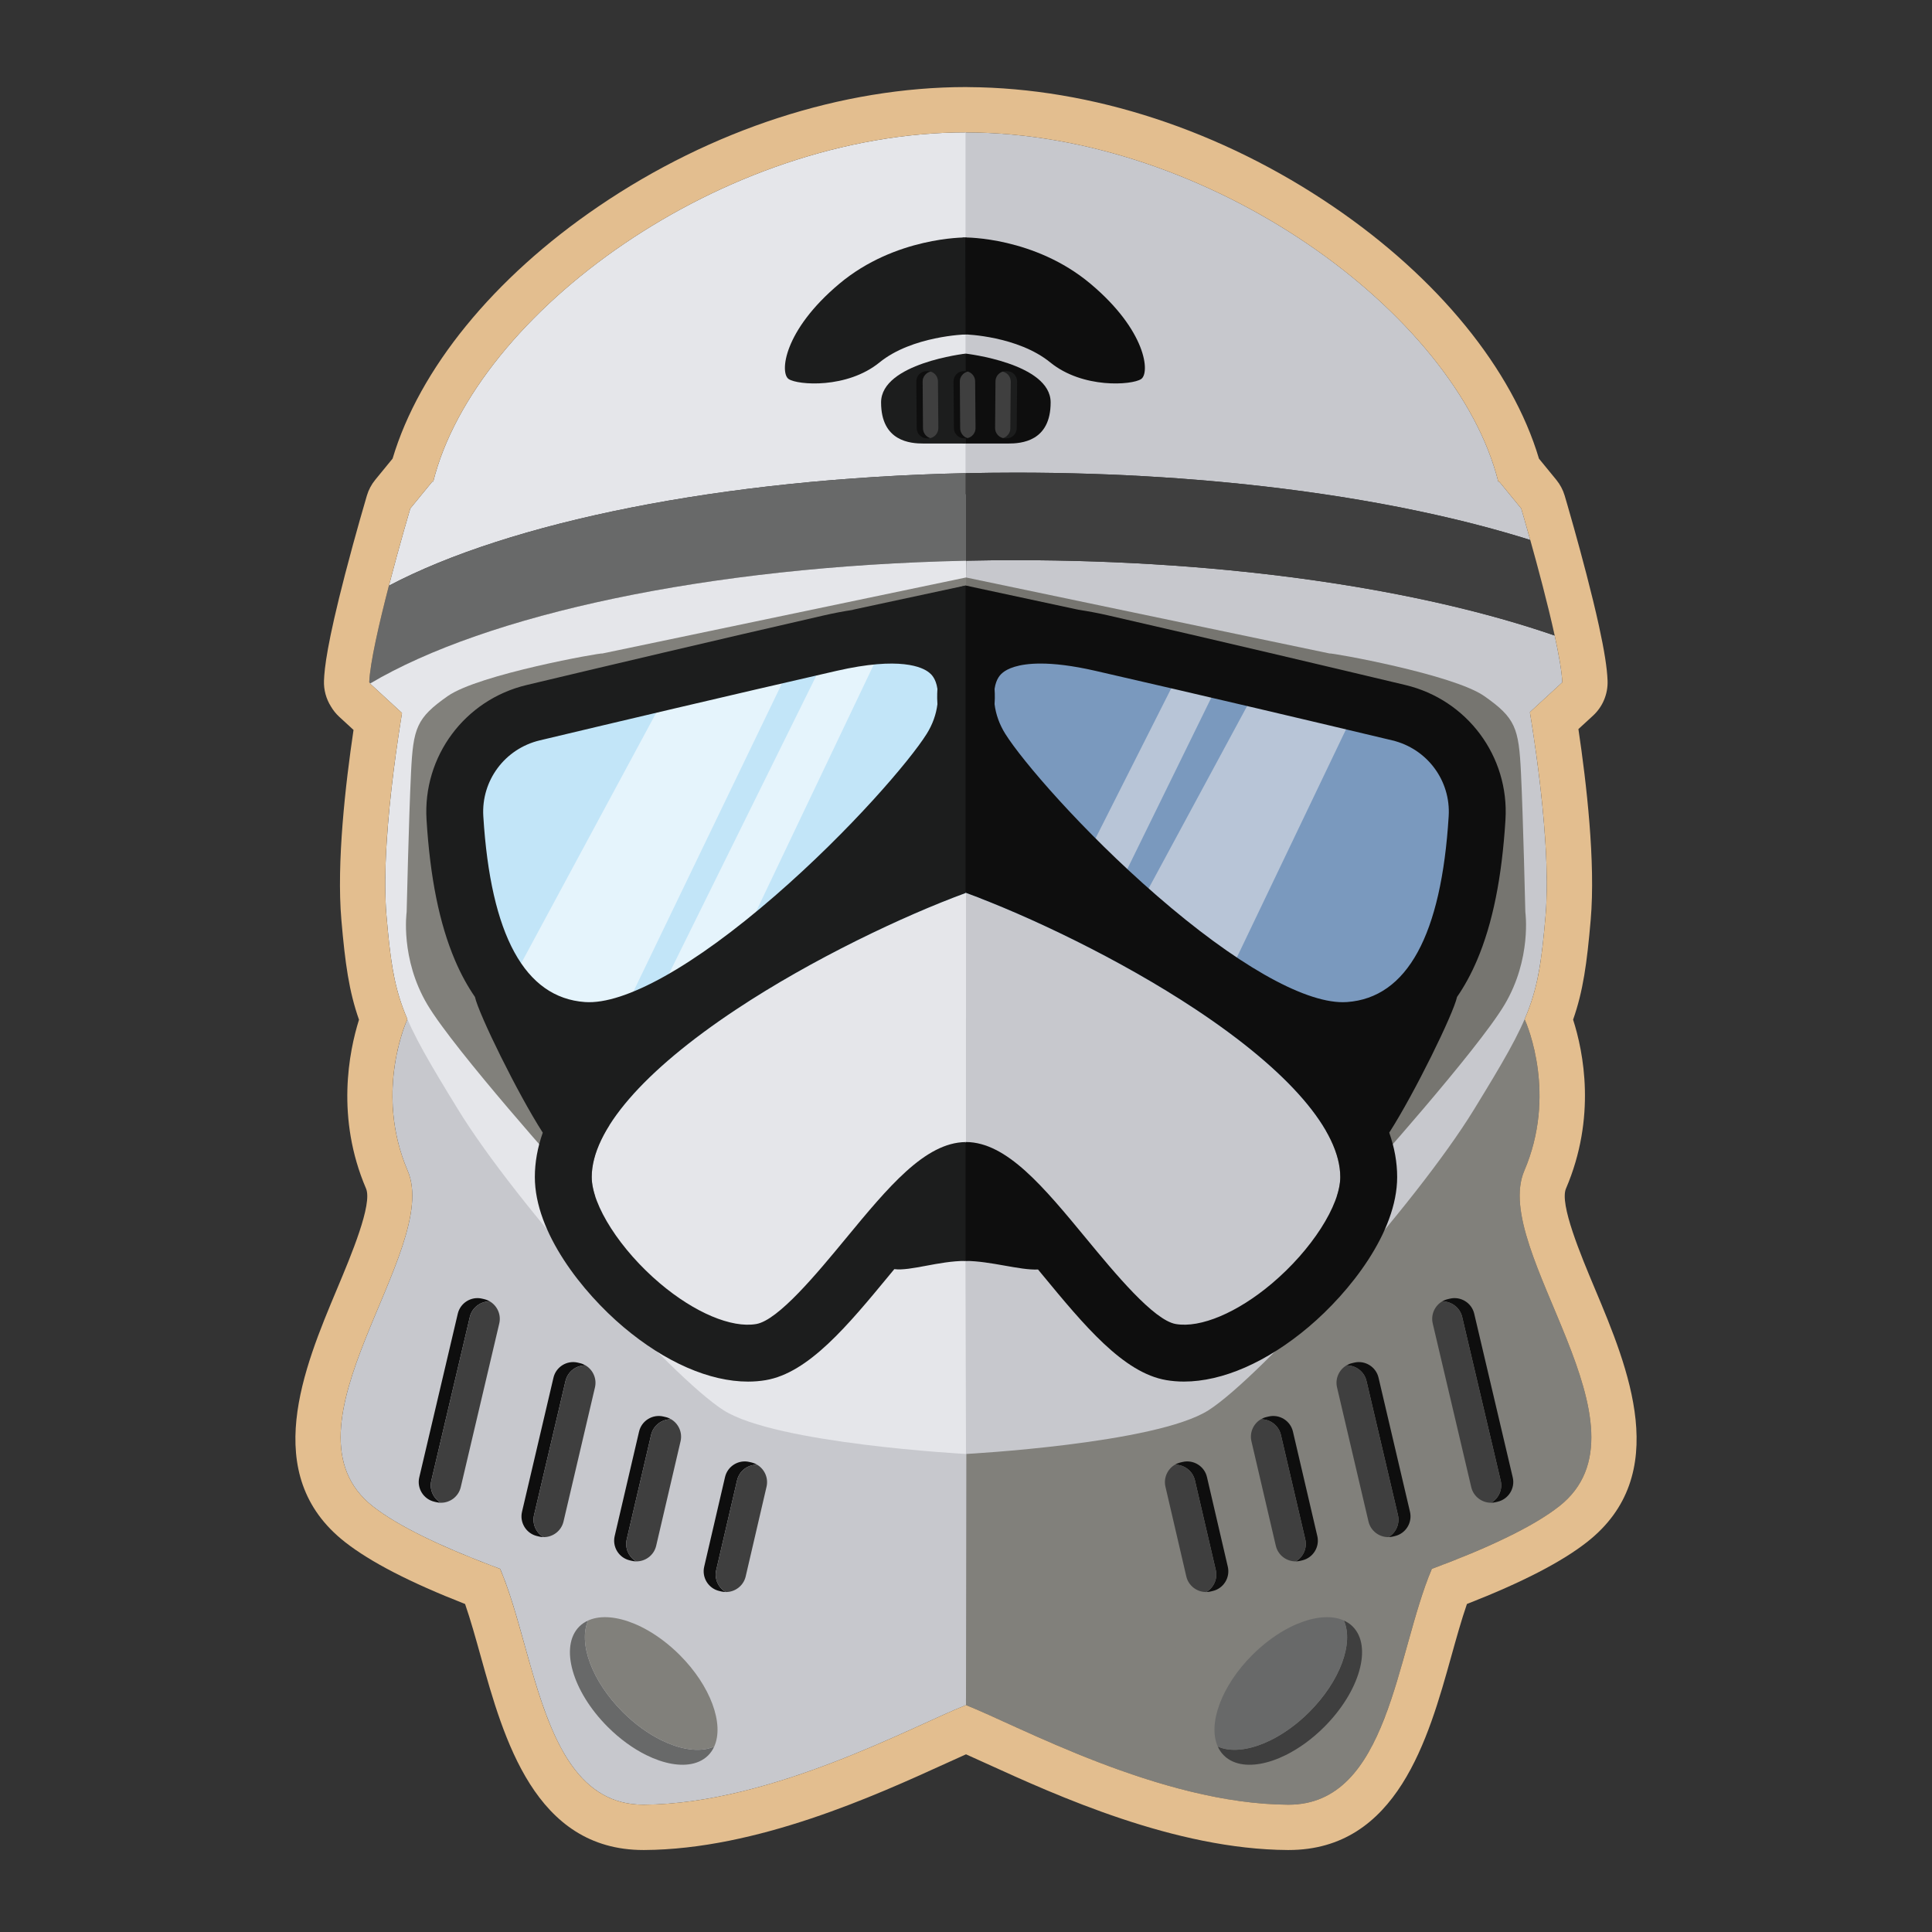 <?xml version="1.0" encoding="utf-8"?>
<!-- Generator: Adobe Illustrator 21.0.0, SVG Export Plug-In . SVG Version: 6.00 Build 0)  -->
<svg version="1.0" id="Layer_1" xmlns="http://www.w3.org/2000/svg" xmlns:xlink="http://www.w3.org/1999/xlink" x="0px" y="0px"
	 viewBox="0 0 255.915 255.915" enable-background="new 0 0 255.915 255.915" xml:space="preserve">
<rect x="0" y="0" width="255.915" height="255.915" fill="#333333" stroke="none"/>
<g>
	<path fill="#E5E6EA" d="M127.957,17.532c-32.309,0.015-64.972,23.947-70.568,46.258l-0.12-0.003l-2.92,3.568
		c0,0-1.436,4.843-2.833,10.227c15.949-8.408,44.011-14.203,76.441-14.908V17.532z"/>
	<path fill="#686969" d="M127.957,65.452v-2.778c-32.43,0.705-60.492,6.501-76.441,14.908c-1.27,4.896-2.508,10.239-2.604,12.797
		l0.173,0.159c15.416-9.14,44.72-15.53,78.873-16.272V65.452z"/>
	<g>
		<path fill="#C7C8CD" d="M202.699,71.525c-0.695-2.482-1.194-4.163-1.194-4.163l-2.92-3.568l-0.12,0.003
			c-5.596-22.311-38.26-46.243-70.568-46.258V62.68c2.21-0.048,4.439-0.075,6.687-0.075
			C161.118,62.606,185.164,66.01,202.699,71.525z"/>
		<path fill="#C7C8CD" d="M127.985,74.271l-0.175,18.465l0.088,0.002v0.88c8.823,0,17.672,0.036,25.99-0.277l48.612,1.128
			l4.443-4.084c-0.053-1.405-0.45-3.651-1.008-6.2c-17.749-6.141-43.145-9.986-71.351-9.986
			C132.366,74.2,130.166,74.224,127.985,74.271z"/>
		<path fill="#3F3F3F" d="M134.584,62.606c-2.248,0-4.477,0.027-6.687,0.075v2.778l0.088,0.002v8.811
			c2.181-0.047,4.381-0.071,6.599-0.071c28.206,0,53.602,3.845,71.351,9.986c-0.917-4.191-2.267-9.203-3.236-12.661
			C185.164,66.01,161.118,62.606,134.584,62.606z"/>
	</g>
	<path fill="#C7C8CD" d="M127.957,199.582c0,0,6.774,23.631,0,26.28c-6.774,2.649-25.728,13.104-42.659,13.192
		s-13.887-32.249-23.987-37.727c-10.1-5.477-12.509-15.813-12.509-15.813l57.381-46.87"/>
	<path fill="#81807B" d="M127.957,199.582c0,0-6.774,23.631,0,26.28c6.774,2.649,25.728,13.104,42.659,13.192
		s13.887-32.249,23.987-37.727c10.1-5.477,12.509-15.813,12.509-15.813l-57.381-46.87"/>
	<path fill="#81807B" d="M127.957,224.981c0,0,1.994,0.174,8.951-1.952c6.956-2.126,56.265-13.048,69.599-23.482
		c13.333-10.435-9.117-33.908-4.593-44.47c4.523-10.562,0-20.162,0-20.162l-74.081-1.159"/>
	<rect x="127.502" y="31.468" fill="#1C1D1D" width="0.529" height="12.827"/>
	<g>
		<path fill="#3F3F3F" d="M168.348,230.49c1.717-0.852,3.472-2.108,5.081-3.718c4.102-4.102,5.912-9.142,4.578-12.117
			c0.438,0.198,0.835,0.458,1.172,0.796c2.633,2.633,0.944,8.588-3.77,13.302c-1.609,1.609-3.364,2.865-5.081,3.718
			c-2.33,1.156-4.59,1.567-6.33,1.106c-0.487-0.129-0.933-0.325-1.329-0.594c-0.2-0.136-0.388-0.289-0.56-0.461
			c-0.171-0.171-0.322-0.356-0.457-0.554c-0.133-0.195-0.247-0.404-0.346-0.623c0.226,0.101,0.463,0.185,0.711,0.251
			C163.757,232.057,166.018,231.646,168.348,230.49z"/>
		<path fill="#686969" d="M165.879,219.223c0.695-0.695,1.416-1.321,2.15-1.881c0.65-0.495,1.31-0.937,1.969-1.32
			c0.627-0.364,1.253-0.676,1.871-0.933c2.263-0.943,4.402-1.15,5.989-0.503c0.051,0.021,0.099,0.046,0.149,0.069
			c1.333,2.975-0.476,8.015-4.578,12.117c-1.609,1.609-3.364,2.865-5.081,3.718c-2.33,1.156-4.59,1.567-6.33,1.106
			c-0.248-0.066-0.486-0.149-0.711-0.251C159.966,228.373,161.774,223.327,165.879,219.223z"/>
	</g>
	<path fill="#C7C8CD" d="M127.957,224.981c0,0-1.994,0.174-8.951-1.952c-6.956-2.126-56.265-13.048-69.599-23.482
		c-13.333-10.435,9.117-33.908,4.593-44.47s0-20.162,0-20.162l74.081-1.159"/>
	<path fill="#E5E6EA" d="M127.957,192.595c0,0-25.167-1.353-32.123-5.797c-6.956-4.444-27.439-27.246-35.144-39.806
		c-7.705-12.56-8.526-14.492-9.493-25.664c-0.966-11.172,2.626-30.18,2.626-30.18h74.42"/>
	<path fill="#C7C8CD" d="M127.957,192.595c0,0,25.175-1.353,32.131-5.797c6.956-4.444,27.439-27.246,35.144-39.806
		c7.705-12.56,8.526-14.492,9.493-25.664c0.966-11.172-2.626-30.18-2.626-30.18h-74.42"/>
	<path fill="#1C1D1D" d="M127.861,31.458c0,0-9.25-0.1-16.671,6.118c-7.421,6.218-7.922,11.833-6.719,12.636
		c1.203,0.802,7.722,1.304,12.034-2.206s11.399-3.706,11.399-3.706"/>
	<path fill="#0E0E0E" d="M127.861,31.458c0,0,9.152-0.1,16.573,6.118c7.421,6.218,7.922,11.833,6.719,12.636
		c-1.203,0.802-7.722,1.304-12.034-2.206c-4.312-3.51-11.215-3.706-11.215-3.706"/>
	<path fill="#1C1D1D" d="M127.912,46.84c0,0-11.203,1.276-11.203,6.466s3.914,5.445,5.615,5.445c1.702,0,5.615,0,5.615,0"/>
	<rect x="127.502" y="46.906" fill="#1C1D1D" width="0.529" height="11.811"/>
	<path fill="#0E0E0E" d="M127.912,46.84c0,0,11.258,1.276,11.258,6.466s-3.914,5.445-5.615,5.445c-1.702,0-5.615,0-5.615,0"/>
	<path fill="#E5E6EA" d="M49.012,90.545l4.27,3.925l48.612-1.128c8.318,0.313,17.167,0.277,25.99,0.277v-0.88l0.088-0.002V74.271
		c-0.029,0.001-0.058,0.001-0.088,0.001C93.732,75.015,64.429,81.405,49.012,90.545z"/>
	<g>
		<path fill="#0E0E0E" d="M57.129,196.137l5.104-21.691c0.292-1.243,1.422-2.081,2.651-2.06c-0.225-0.133-0.474-0.235-0.741-0.298
			l-0.289-0.068c-1.432-0.337-2.879,0.559-3.215,1.99l-5.104,21.691c-0.337,1.432,0.559,2.879,1.99,3.215l0.289,0.068
			c0.189,0.044,0.377,0.066,0.564,0.069C57.396,198.476,56.855,197.302,57.129,196.137z"/>
		<path fill="#0E0E0E" d="M70.741,200.689l4.167-17.769c0.292-1.243,1.422-2.081,2.652-2.06c-0.226-0.133-0.474-0.235-0.742-0.298
			l-0.289-0.068c-1.432-0.337-2.879,0.559-3.215,1.99l-4.167,17.769c-0.337,1.432,0.559,2.879,1.99,3.215l0.289,0.069
			c0.189,0.044,0.378,0.066,0.564,0.069C71.009,203.029,70.467,201.854,70.741,200.689z"/>
		<path fill="#0E0E0E" d="M83.016,203.904l3.231-13.847c0.292-1.243,1.423-2.081,2.653-2.059c-0.226-0.133-0.475-0.236-0.743-0.298
			l-0.29-0.067c-1.433-0.337-2.879,0.559-3.215,1.99l-3.231,13.847c-0.337,1.433,0.559,2.879,1.99,3.215l0.29,0.069
			c0.189,0.044,0.378,0.066,0.565,0.069C83.284,206.244,82.742,205.07,83.016,203.904z"/>
		<path fill="#0E0E0E" d="M94.872,207.963l2.763-11.886c0.292-1.243,1.423-2.081,2.654-2.059c-0.226-0.134-0.475-0.236-0.743-0.299
			l-0.29-0.067c-1.433-0.336-2.879,0.559-3.215,1.99l-2.763,11.886c-0.336,1.433,0.559,2.879,1.99,3.215l0.29,0.069
			c0.189,0.044,0.378,0.066,0.565,0.069C95.141,210.303,94.599,209.129,94.872,207.963z"/>
		<path fill="#3F3F3F" d="M61.03,196.995l5.104-21.691c0.274-1.164-0.268-2.339-1.249-2.918c-1.23-0.021-2.359,0.817-2.651,2.06
			l-5.104,21.691c-0.274,1.164,0.268,2.339,1.249,2.918C59.608,199.076,60.737,198.238,61.03,196.995z"/>
		<path fill="#3F3F3F" d="M74.642,201.547l4.167-17.769c0.274-1.164-0.267-2.338-1.248-2.917c-1.23-0.021-2.36,0.816-2.652,2.06
			l-4.167,17.769c-0.274,1.165,0.268,2.339,1.25,2.918C73.22,203.628,74.349,202.79,74.642,201.547z"/>
		<path fill="#3F3F3F" d="M86.916,204.762l3.231-13.847c0.274-1.163-0.267-2.337-1.247-2.917c-1.231-0.022-2.361,0.816-2.653,2.059
			l-3.231,13.847c-0.274,1.166,0.268,2.34,1.25,2.919C85.495,206.843,86.624,206.005,86.916,204.762z"/>
		<path fill="#3F3F3F" d="M98.773,208.821l2.763-11.886c0.273-1.163-0.267-2.337-1.247-2.917c-1.231-0.022-2.362,0.816-2.654,2.059
			l-2.763,11.886c-0.274,1.166,0.268,2.34,1.251,2.919C97.352,210.902,98.481,210.064,98.773,208.821z"/>
	</g>
	<g>
		<path fill="#0E0E0E" d="M198.786,196.137l-5.104-21.691c-0.292-1.243-1.422-2.081-2.651-2.06c0.225-0.133,0.474-0.235,0.741-0.298
			l0.289-0.068c1.432-0.337,2.879,0.559,3.215,1.99l5.104,21.691c0.337,1.432-0.559,2.879-1.99,3.215l-0.289,0.068
			c-0.189,0.044-0.377,0.066-0.564,0.069C198.518,198.476,199.06,197.302,198.786,196.137z"/>
		<path fill="#0E0E0E" d="M185.174,200.689l-4.167-17.769c-0.292-1.243-1.422-2.081-2.652-2.06c0.226-0.133,0.474-0.235,0.742-0.298
			l0.289-0.068c1.432-0.337,2.879,0.559,3.215,1.99l4.167,17.769c0.337,1.432-0.559,2.879-1.99,3.215l-0.289,0.069
			c-0.189,0.044-0.378,0.066-0.564,0.069C184.906,203.029,185.448,201.854,185.174,200.689z"/>
		<path fill="#0E0E0E" d="M172.899,203.904l-3.231-13.847c-0.292-1.243-1.423-2.081-2.653-2.059
			c0.226-0.133,0.475-0.236,0.743-0.298l0.29-0.067c1.433-0.337,2.879,0.559,3.215,1.99l3.231,13.847
			c0.337,1.433-0.559,2.879-1.99,3.215l-0.29,0.069c-0.189,0.044-0.378,0.066-0.565,0.069
			C172.631,206.244,173.173,205.07,172.899,203.904z"/>
		<path fill="#0E0E0E" d="M161.042,207.963l-2.763-11.886c-0.292-1.243-1.423-2.081-2.654-2.059
			c0.226-0.134,0.475-0.236,0.743-0.299l0.29-0.067c1.433-0.336,2.879,0.559,3.215,1.99l2.763,11.886
			c0.336,1.433-0.559,2.879-1.99,3.215l-0.29,0.069c-0.189,0.044-0.378,0.066-0.565,0.069
			C160.774,210.303,161.316,209.129,161.042,207.963z"/>
		<path fill="#3F3F3F" d="M194.885,196.995l-5.104-21.691c-0.274-1.164,0.268-2.339,1.249-2.918c1.23-0.021,2.359,0.817,2.651,2.06
			l5.104,21.691c0.274,1.164-0.268,2.339-1.249,2.918C196.307,199.076,195.178,198.238,194.885,196.995z"/>
		<path fill="#3F3F3F" d="M181.273,201.547l-4.167-17.769c-0.274-1.164,0.267-2.338,1.248-2.917c1.23-0.021,2.36,0.816,2.652,2.06
			l4.167,17.769c0.274,1.165-0.268,2.339-1.25,2.918C182.695,203.628,181.565,202.79,181.273,201.547z"/>
		<path fill="#3F3F3F" d="M168.998,204.762l-3.231-13.847c-0.274-1.163,0.267-2.337,1.247-2.917
			c1.231-0.022,2.361,0.816,2.653,2.059l3.231,13.847c0.274,1.166-0.268,2.34-1.25,2.919
			C170.42,206.843,169.29,206.005,168.998,204.762z"/>
		<path fill="#3F3F3F" d="M157.141,208.821l-2.763-11.886c-0.273-1.163,0.267-2.337,1.247-2.917
			c1.231-0.022,2.362,0.816,2.654,2.059l2.763,11.886c0.274,1.166-0.268,2.34-1.251,2.919
			C158.563,210.902,157.433,210.064,157.141,208.821z"/>
	</g>
	<g>
		<path fill="#686969" d="M87.567,230.49c-1.717-0.852-3.472-2.108-5.081-3.718c-4.102-4.102-5.912-9.142-4.578-12.117
			c-0.438,0.198-0.835,0.458-1.172,0.796c-2.633,2.633-0.944,8.588,3.77,13.302c1.609,1.609,3.364,2.865,5.081,3.718
			c2.33,1.156,4.59,1.567,6.33,1.106c0.487-0.129,0.933-0.325,1.329-0.594c0.2-0.136,0.388-0.289,0.56-0.461
			c0.171-0.171,0.322-0.356,0.457-0.554c0.133-0.195,0.247-0.404,0.346-0.623c-0.226,0.101-0.463,0.185-0.711,0.251
			C92.158,232.057,89.897,231.646,87.567,230.49z"/>
		<path fill="#81807B" d="M90.036,219.223c-0.695-0.695-1.416-1.321-2.15-1.881c-0.65-0.495-1.31-0.937-1.969-1.32
			c-0.627-0.364-1.253-0.676-1.871-0.933c-2.263-0.943-4.402-1.15-5.989-0.503c-0.051,0.021-0.099,0.046-0.149,0.069
			c-1.333,2.975,0.476,8.015,4.578,12.117c1.609,1.609,3.364,2.865,5.081,3.718c2.33,1.156,4.59,1.567,6.33,1.106
			c0.248-0.066,0.486-0.149,0.711-0.251C95.949,228.373,94.14,223.327,90.036,219.223z"/>
	</g>
	<path fill="#7A99BE" d="M127.957,135.977c0,0,6.229,4.65,15.507,6.667c10,2.174,19.41,7.871,22.598,8.886s6.677,5.027,13.344-1.785
		c6.667-6.811,13.652-14.058,14.87-16.232s2.377-2.574,2.521-9.548c0.145-6.974-0.725-21.321-0.725-21.321s-0.725-5.652-6.232-6.956
		c-5.507-1.304-31.69-7.681-61.883-7.681"/>
	<path fill="#767570" d="M176.107,86.558c0.104-0.127,16.379,2.754,20.508,5.652s4.564,4.203,4.854,10.145
		c0.29,5.942,0.58,18.463,0.58,18.463s0.87,6.175-2.754,12.262c-3.623,6.087-18.695,22.898-18.695,22.898s-4.058,5.217-14.492,3.333
		c-10.435-1.884-38.15-8.406-38.15-8.406l0-74.412L176.107,86.558z"/>
	<path fill="#81807B" d="M79.806,86.558c-0.104-0.127-16.379,2.754-20.508,5.652c-4.129,2.899-4.564,4.203-4.854,10.145
		c-0.29,5.942-0.58,18.463-0.58,18.463s-0.87,6.175,2.754,12.262c3.623,6.087,18.695,22.898,18.695,22.898s4.058,5.217,14.493,3.333
		c10.435-1.884,38.151-8.406,38.151-8.406l0-74.412L79.806,86.558z"/>
	<path fill="#C2E5F8" d="M130.083,133.465c0,0-6.142,4.65-15.419,6.667c-10,2.174-19.41,7.871-22.598,8.886
		c-3.188,1.014-6.677,5.027-13.344-1.785c-6.667-6.811-13.652-14.058-14.87-16.232c-1.217-2.174-2.377-2.574-2.521-9.548
		c-0.145-6.974,0.725-21.321,0.725-21.321s0.725-5.652,6.232-6.956c5.507-1.304,31.69-7.681,61.883-7.681"/>
	<path fill="#E5E6EA" d="M78.38,155.912c0,3.739,3.81,9.671,9.059,14.104c4.579,3.867,9.454,5.924,12.725,5.369
		c2.93-0.498,8.091-6.751,11.859-11.317c5.653-6.85,10.536-12.766,15.934-12.792v-33.003c-8.192,3.002-20.325,8.734-30.43,15.433
		C85.18,141.889,78.38,149.776,78.38,155.912z"/>
	<path fill="#7A99BE" d="M129.877,133.338c0,0,5.911,4.658,14.716,6.678c9.49,2.178,18.419,7.885,21.445,8.901
		c3.026,1.016,6.336,5.036,12.663-1.788c6.326-6.823,12.956-14.082,14.111-16.26c1.155-2.178,2.255-2.579,2.393-9.564
		c0.138-6.986-0.688-21.358-0.688-21.358s-0.688-5.662-5.914-6.968c-5.226-1.307-30.073-7.694-58.725-7.694"/>
	<path fill="#C7C8CD" d="M177.535,155.912c0,3.739-3.81,9.671-9.059,14.104c-4.579,3.867-9.454,5.924-12.725,5.369
		c-2.93-0.498-8.091-6.751-11.859-11.317c-5.653-6.85-10.536-12.766-15.934-12.792v-33.003c8.192,3.002,20.325,8.734,30.43,15.433
		C170.735,141.889,177.535,149.776,177.535,155.912z"/>
	<polygon opacity="0.57" fill="#FEFEFE" points="89.394,89.826 67.366,130.695 81.279,136.782 104.756,88.087 	"/>
	<polygon opacity="0.57" fill="#E5E6EA" points="165.625,92.724 148.959,123.593 161.567,131.564 180.987,90.985 	"/>
	<polygon opacity="0.57" fill="#FEFEFE" points="109.684,86.348 85.337,135.622 96.931,127.506 117.51,84.319 109.684,85.188 	"/>
	<path fill="#3F3F3F" d="M127.957,65.452v8.815c0.029-0.001,0.058-0.001,0.088-0.001v-8.811L127.957,65.452z"/>
	<polygon opacity="0.57" fill="#E5E6EA" points="157.619,86.271 141.857,117.507 146.934,119.988 163.306,86.589 157.619,85.321 	
		"/>
	<polygon fill="#C7C8CD" points="126.876,224.226 125.801,225.192 127.957,225.862 127.951,224.914 	"/>
	<g>
		<path fill="none" d="M122.755,97.203c0.775-1.238,1.255-2.581,1.418-3.929c-0.016-0.251-0.029-0.501-0.033-0.752
			c-0.007-0.432,0.006-0.854,0.033-1.268c-0.211-1.445-0.858-1.97-1.101-2.167c-0.876-0.711-3.824-2.155-12.258-0.225
			c-14.499,3.319-29.383,6.84-39.316,9.208c-4.623,1.103-7.768,5.328-7.478,10.048c0.969,15.764,5.501,24.046,13.469,24.615
			c5.245,0.37,14.427-4.754,25.163-14.072C112.614,110.016,120.536,100.746,122.755,97.203z"/>
		<path fill="none" d="M78.38,155.912c0,3.739,3.81,9.671,9.059,14.104c4.579,3.867,9.454,5.924,12.725,5.369
			c2.93-0.498,8.091-6.751,11.859-11.317c5.631-6.824,10.499-12.72,15.873-12.79v-32.983c-8.191,3.008-20.288,8.728-30.369,15.41
			C85.18,141.889,78.38,149.776,78.38,155.912z"/>
		<path fill="none" d="M127.957,151.275c5.398,0.026,10.281,5.942,15.934,12.792c3.768,4.566,8.929,10.82,11.859,11.317
			c3.271,0.555,8.146-1.502,12.725-5.369c5.249-4.433,9.059-10.364,9.059-14.104c0-6.136-6.8-14.022-19.147-22.207
			c-10.106-6.699-22.238-12.431-30.43-15.433c-0.02,0.007-0.041,0.015-0.061,0.023v32.983
			C127.917,151.277,127.937,151.275,127.957,151.275z"/>
		<path fill="none" d="M184.417,98.07c-9.933-2.369-24.817-5.889-39.316-9.208c-3.109-0.712-5.473-0.965-7.263-0.965
			c-3.063,0-4.442,0.741-4.995,1.19c-0.243,0.197-0.89,0.722-1.101,2.167c0.027,0.414,0.04,0.836,0.033,1.269
			c-0.004,0.251-0.017,0.501-0.033,0.752c0.164,1.348,0.643,2.691,1.418,3.929c2.218,3.543,10.141,12.813,20.102,21.459
			c10.368,8.998,19.278,14.09,24.61,14.091c0.189,0,0.373-0.007,0.553-0.019c7.968-0.569,12.499-8.851,13.469-24.615
			C192.184,103.398,189.04,99.172,184.417,98.07z"/>
		<path fill="#1C1D1D" d="M112.023,164.067c-3.768,4.566-8.929,10.82-11.859,11.317c-3.271,0.555-8.146-1.502-12.725-5.369
			c-5.249-4.433-9.059-10.364-9.059-14.104c0-6.136,6.8-14.022,19.147-22.207c10.081-6.682,22.178-12.402,30.369-15.41V77.558
			l-0.066-0.014v0.029l-14.885,3.196l0.051,0.011c-1.228,0.186-2.51,0.426-3.862,0.736c-14.527,3.325-29.435,6.851-39.383,9.224
			c-8.194,1.954-13.767,9.457-13.251,17.841c0.472,7.672,1.702,13.756,3.761,18.599c0.796,1.873,1.691,3.487,2.652,4.877
			c0.483,2.236,5.622,12.743,8.982,17.977c-0.697,1.984-1.049,3.945-1.049,5.878c0,7.346,6.32,15.291,11.732,19.862
			c5.543,4.681,11.424,7.234,16.508,7.234c0.801,0,1.584-0.064,2.341-0.192c5.696-0.967,10.9-7.273,16.41-13.95
			c0.209-0.253,0.416-0.503,0.622-0.754c2.152,0.273,5.886-1.088,9.389-1.088c0.016,0,0.032,0.001,0.048,0.001v-15.746
			C122.523,151.348,117.655,157.244,112.023,164.067z M77.489,132.733c-7.968-0.569-12.499-8.851-13.469-24.615
			c-0.29-4.72,2.854-8.946,7.478-10.048c9.933-2.369,24.817-5.889,39.316-9.208c8.433-1.93,11.381-0.486,12.258,0.225
			c0.243,0.197,0.89,0.722,1.101,2.167c-0.027,0.414-0.04,0.836-0.033,1.268c0.004,0.251,0.017,0.502,0.033,0.752
			c-0.164,1.348-0.643,2.691-1.418,3.929c-2.218,3.543-10.141,12.813-20.102,21.459C91.916,127.98,82.734,133.104,77.489,132.733z"
			/>
		<path fill="#1C1D1D" d="M127.88,118.185L127.88,118.185c0.971,0,1.759-0.787,1.759-1.759V79.379c0-0.971-0.787-1.759-1.759-1.759
			h0c-0.971,0-1.759,0.787-1.759,1.759v37.048C126.122,117.398,126.909,118.185,127.88,118.185z"/>
		<path fill="#1C1D1D" d="M127.876,167.003L127.876,167.003c0.971,0.016,1.772-0.758,1.788-1.73l0.2-12.115
			c0.016-0.971-0.758-1.772-1.73-1.788h0c-0.971-0.016-1.772,0.758-1.788,1.73l-0.2,12.115
			C126.131,166.187,126.905,166.987,127.876,167.003z"/>
		<path fill="#0E0E0E" d="M186.165,90.739c-9.948-2.372-24.856-5.898-39.383-9.224c-1.379-0.316-2.686-0.56-3.936-0.747l0.002,0
			l-14.885-3.196v-0.029l-0.066,0.014h0v40.737c0.02-0.007,0.041-0.015,0.061-0.023c8.192,3.002,20.325,8.734,30.43,15.433
			c12.347,8.184,19.147,16.071,19.147,22.207c0,3.739-3.81,9.671-9.059,14.104c-4.579,3.867-9.454,5.924-12.725,5.369
			c-2.93-0.498-8.091-6.751-11.859-11.317c-5.653-6.85-10.536-12.766-15.934-12.792c-0.02,0-0.041,0.002-0.061,0.002v15.746
			c3.338,0.012,7.19,1.256,9.602,1.138c0.193,0.234,0.385,0.466,0.58,0.702c5.51,6.677,10.714,12.984,16.41,13.95
			c0.757,0.129,1.54,0.192,2.341,0.192c5.084,0,10.965-2.552,16.508-7.234c5.412-4.571,11.732-12.515,11.732-19.862
			c0-1.933-0.352-3.893-1.049-5.878c3.36-5.235,8.498-15.741,8.982-17.977c0.961-1.39,1.855-3.004,2.652-4.877
			c2.059-4.843,3.289-10.927,3.761-18.599C199.931,100.197,194.359,92.693,186.165,90.739z M191.894,108.118
			c-0.969,15.764-5.501,24.046-13.469,24.615c-0.18,0.013-0.364,0.019-0.553,0.019c-5.332-0.001-14.242-5.092-24.61-14.091
			c-9.961-8.646-17.884-17.916-20.102-21.459c-0.775-1.238-1.254-2.581-1.418-3.929c0.016-0.25,0.029-0.501,0.033-0.752
			c0.007-0.432-0.006-0.854-0.033-1.269c0.211-1.445,0.858-1.97,1.101-2.167c0.553-0.449,1.932-1.19,4.995-1.19
			c1.789,0,4.153,0.253,7.263,0.965c14.499,3.319,29.383,6.84,39.316,9.208C189.04,99.172,192.184,103.398,191.894,108.118z"/>
	</g>
	<path fill="#0E0E0E" d="M122.268,56.741l-0.052-6.191c-0.004-0.648,0.454-1.196,1.064-1.332c-0.127-0.039-0.262-0.06-0.402-0.059
		l-0.151,0.002c-0.747,0.005-1.353,0.619-1.349,1.364l0.052,6.191c0.005,0.747,0.619,1.353,1.364,1.349l0.151,0
		c0.099-0.001,0.194-0.012,0.287-0.033C122.679,57.863,122.272,57.349,122.268,56.741z"/>
	<path fill="#3F3F3F" d="M124.294,56.7l-0.052-6.191c-0.004-0.606-0.41-1.121-0.962-1.29c-0.61,0.136-1.068,0.684-1.064,1.332
		l0.052,6.191c0.004,0.608,0.411,1.122,0.964,1.291C123.841,57.895,124.298,57.348,124.294,56.7z"/>
	<path fill="#0E0E0E" d="M127.195,56.741l-0.052-6.191c-0.004-0.648,0.454-1.196,1.064-1.332c-0.127-0.039-0.262-0.06-0.402-0.059
		l-0.151,0.002c-0.747,0.005-1.353,0.619-1.349,1.364l0.052,6.191c0.005,0.747,0.619,1.353,1.364,1.349l0.151,0
		c0.099-0.001,0.194-0.012,0.287-0.033C127.606,57.863,127.199,57.349,127.195,56.741z"/>
	<path fill="#3F3F3F" d="M129.221,56.7l-0.052-6.191c-0.004-0.606-0.41-1.121-0.962-1.29c-0.61,0.136-1.068,0.684-1.064,1.332
		l0.052,6.191c0.004,0.608,0.411,1.122,0.964,1.291C128.768,57.895,129.225,57.348,129.221,56.7z"/>
	<path fill="#1C1D1D" d="M133.838,56.741l0.052-6.191c0.004-0.648-0.454-1.196-1.064-1.332c0.127-0.039,0.262-0.06,0.402-0.059
		l0.151,0.002c0.747,0.005,1.353,0.619,1.349,1.364l-0.052,6.191c-0.005,0.747-0.619,1.353-1.364,1.349l-0.151,0
		c-0.099-0.001-0.194-0.012-0.287-0.033C133.427,57.863,133.835,57.349,133.838,56.741z"/>
	<path fill="#3F3F3F" d="M131.812,56.7l0.052-6.191c0.004-0.606,0.41-1.121,0.962-1.29c0.61,0.136,1.068,0.684,1.064,1.332
		l-0.052,6.191c-0.004,0.608-0.411,1.122-0.964,1.291C132.266,57.895,131.808,57.348,131.812,56.7z"/>
</g>
<g>
	<path fill="#E3BE8F" d="M127.957,17.532v0.007c32.289,0.045,64.915,23.96,70.508,46.257l0.12-0.003l2.92,3.568
		c0,0,0.499,1.682,1.194,4.163c0.969,3.458,2.319,8.47,3.235,12.66c0.558,2.549,0.955,4.795,1.008,6.2l-4.291,3.944
		c0.967,5.886,2.797,18.637,2.074,26.998c-0.546,6.316-1.047,9.679-2.771,13.679c0.411,0.925,4.247,10.058-0.041,20.07
		c-4.523,10.562,17.926,34.035,4.593,44.47c-3.553,2.781-9.662,5.596-16.842,8.27c-4.754,11.16-5.68,31.237-18.98,31.237
		c-0.023,0-0.046,0-0.069,0c-16.93-0.088-35.884-10.544-42.659-13.192c-6.775,2.649-25.728,13.104-42.659,13.192
		c-0.024,0-0.046,0-0.069,0c-13.297,0-14.226-20.078-18.98-31.237c-7.18-2.674-13.289-5.489-16.842-8.27
		c-13.333-10.435,9.117-33.908,4.593-44.47c-4.311-10.066-0.414-19.237-0.037-20.079c-1.721-3.996-2.221-7.359-2.767-13.67
		c-0.719-8.311,1.084-20.952,2.056-26.886l-4.24-3.897c0.016-0.009,0.033-0.019,0.049-0.028l-0.149-0.137
		c0.096-2.558,1.334-7.902,2.604-12.797c1.397-5.384,2.833-10.227,2.833-10.227l2.92-3.568l0.12,0.003
		C62.986,41.479,95.649,17.547,127.957,17.532 M127.957,11.532c-0.001,0-0.002,0-0.003,0c-16.407,0.008-33.692,5.621-48.672,15.806
		c-13.89,9.444-23.741,21.538-27.279,33.41l-2.298,2.807c-0.505,0.617-0.882,1.329-1.109,2.094
		c-0.06,0.202-1.482,5.004-2.889,10.426c-2.372,9.144-2.73,12.415-2.792,14.08c-0.046,1.22,0.282,2.411,0.92,3.424
		c0.298,0.508,0.672,0.975,1.116,1.383l1.877,1.725c-1.06,7.124-2.264,17.595-1.61,25.157c0.5,5.783,1.007,9.447,2.335,13.23
		c-1.326,4.224-3.085,12.986,0.932,22.364c0.878,2.051-1.966,8.827-3.848,13.311c-4.358,10.382-10.327,24.6,1.073,33.522
		c3.388,2.651,8.603,5.341,15.895,8.195c0.722,2.09,1.388,4.478,2.082,6.965c3.016,10.813,7.147,25.623,21.543,25.623l0.101,0
		c14.946-0.078,30.585-7.2,39.929-11.455c0.976-0.444,1.886-0.859,2.698-1.22c0.811,0.361,1.722,0.776,2.698,1.22
		c9.344,4.255,24.983,11.377,39.93,11.455l0.1,0c14.397,0,18.527-14.809,21.543-25.622c0.694-2.487,1.36-4.876,2.082-6.966
		c7.292-2.853,12.508-5.544,15.895-8.195c11.4-8.922,5.431-23.14,1.073-33.522c-1.882-4.484-4.727-11.26-3.848-13.311
		c4.043-9.441,2.32-18.085,0.944-22.376c1.325-3.779,1.831-7.442,2.33-13.218c0.657-7.597-0.558-18.118-1.627-25.271l1.926-1.77
		c1.294-1.189,2.002-2.886,1.936-4.643c-0.063-1.677-0.426-3.983-1.142-7.257c-0.946-4.326-2.327-9.455-3.319-12.997
		c-0.699-2.497-1.198-4.181-1.219-4.251c-0.227-0.765-0.604-1.477-1.109-2.094l-2.298-2.808
		c-3.535-11.864-13.376-23.95-27.253-33.392c-14.868-10.116-32.016-15.729-48.32-15.822
		C128.171,11.535,128.064,11.532,127.957,11.532L127.957,11.532z"/>
</g>
</svg>
